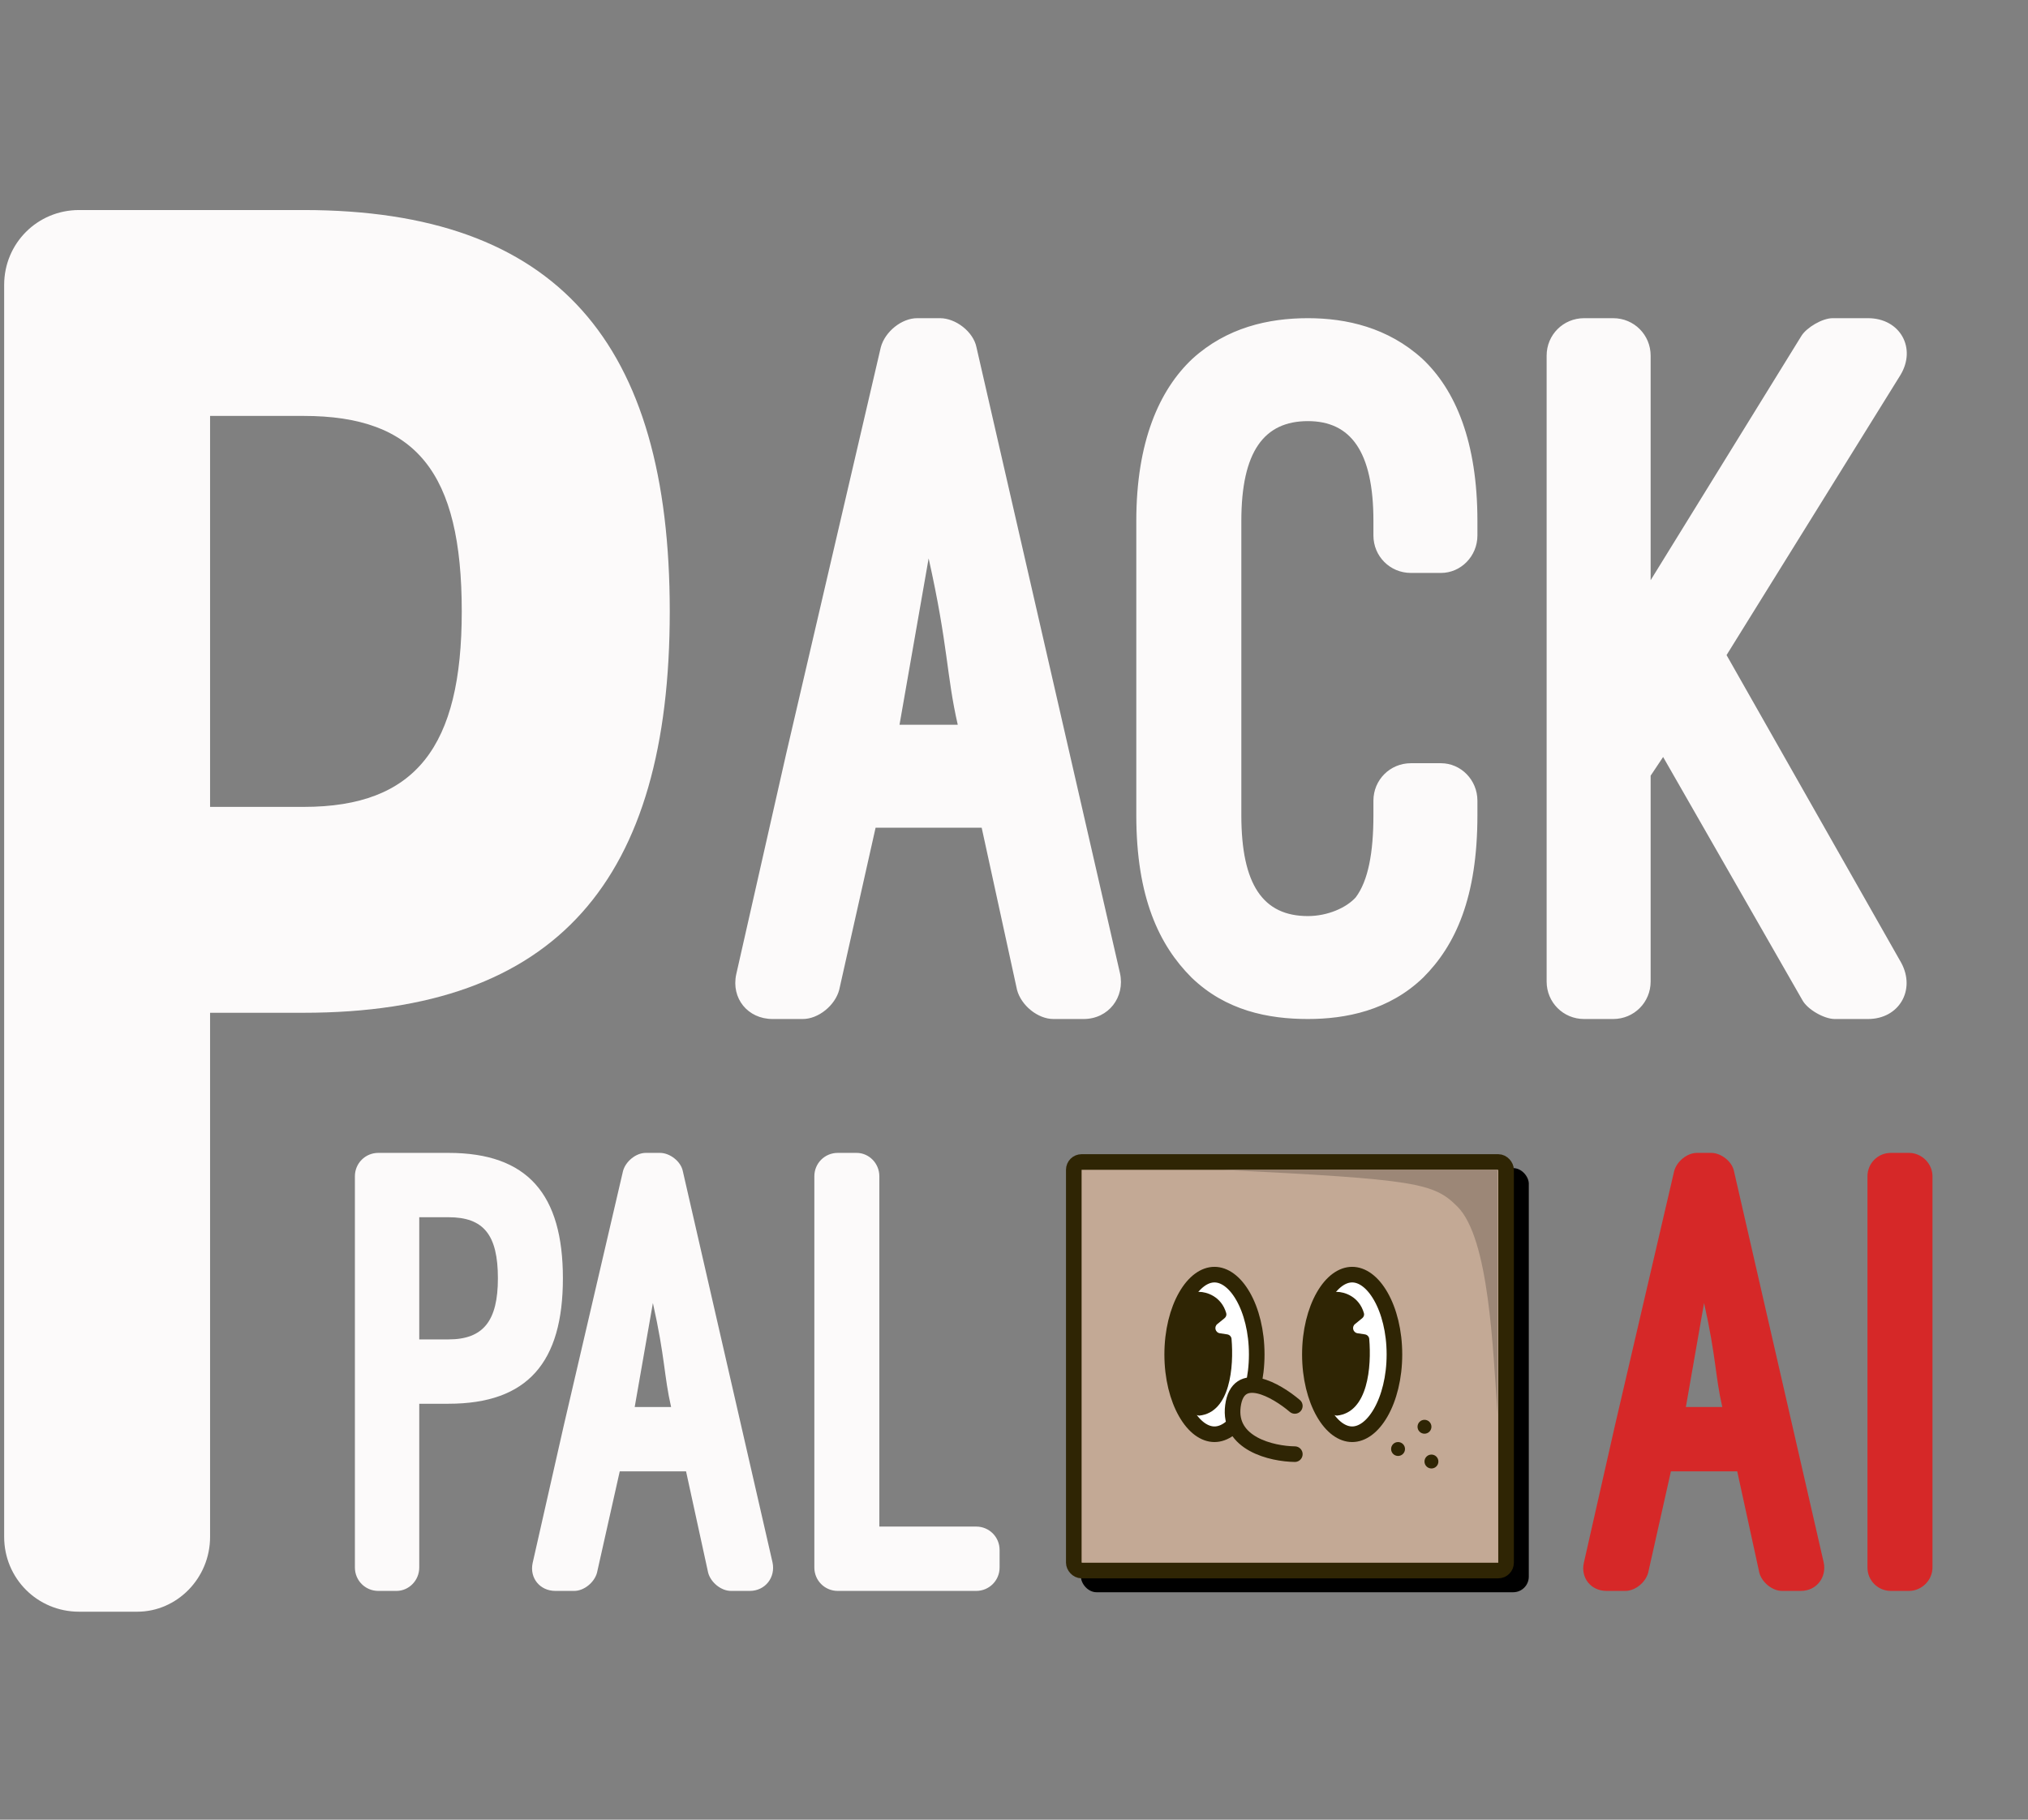 <svg width="390" height="350" viewBox="0 0 390 350" fill="none" xmlns="http://www.w3.org/2000/svg">
<rect x="0" y="0" width="390" height="350" fill="#808080" stroke="none"/>
<path d="M86.25 270H80.625V301.5C80.625 304 78.625 306 76.25 306H72.75C70.25 306 68.25 304 68.25 301.5V226.25C68.25 223.75 70.25 221.75 72.75 221.75H86.25C101.5 221.75 108.25 229.75 108.25 245.875C108.25 262 101.5 270 86.25 270ZM86.25 234.125H80.625V257.625H86.25C93 257.625 95.75 254 95.75 245.875C95.75 237.5 93 234.125 86.25 234.125ZM136.183 302.5L131.933 283H119.183L114.808 302.5C114.308 304.375 112.308 306 110.433 306H106.808C103.808 306 101.808 303.5 102.433 300.625L108.433 274.125L119.808 225.25C120.308 223.375 122.308 221.75 124.183 221.75H126.933C128.808 221.75 130.933 223.375 131.308 225.25L148.558 300.5C149.183 303.375 147.183 306 144.183 306H140.558C138.683 306 136.683 304.375 136.183 302.5ZM125.558 250.625L122.058 270.625H129.058C127.683 264.625 127.933 261.25 125.558 250.625ZM192.23 298.125V301.5C192.23 304 190.23 306 187.73 306H161.105C158.605 306 156.605 304 156.605 301.5V226.25C156.605 223.75 158.605 221.75 161.105 221.75H164.73C167.105 221.75 169.105 223.75 169.105 226.25V293.625H187.73C190.23 293.625 192.23 295.625 192.23 298.125Z" fill="#FCFAFA"/>
<path d="M338.331 302.5L334.081 283H321.331L316.956 302.5C316.456 304.375 314.456 306 312.581 306H308.956C305.956 306 303.956 303.5 304.581 300.625L310.581 274.125L321.956 225.25C322.456 223.375 324.456 221.75 326.331 221.75H329.081C330.956 221.75 333.081 223.375 333.456 225.25L350.706 300.5C351.331 303.375 349.331 306 346.331 306H342.706C340.831 306 338.831 304.375 338.331 302.5ZM327.706 250.625L324.206 270.625H331.206C329.831 264.625 330.081 261.25 327.706 250.625ZM371.629 226.25V301.5C371.629 304 369.504 306 367.129 306H363.629C361.129 306 359.129 304 359.129 301.5V226.25C359.129 223.75 361.129 221.75 363.629 221.75H367.129C369.504 221.75 371.629 223.75 371.629 226.25Z" fill="#D62828"/>
<rect x="207.872" y="224.675" width="86.128" height="81.581" rx="3" fill="black"/>
<rect x="206.5" y="223.5" width="83.128" height="78.581" rx="1.5" fill="#C3A995" stroke="#2F2504" stroke-width="3"/>
<path d="M268.16 260.517C268.16 264.957 267.128 268.904 265.537 271.688C263.922 274.515 261.919 275.868 260.03 275.868C258.142 275.868 256.139 274.515 254.524 271.688C252.933 268.904 251.901 264.957 251.901 260.517C251.901 256.076 252.933 252.13 254.524 249.345C256.139 246.519 258.142 245.166 260.03 245.166C261.919 245.166 263.922 246.519 265.537 249.345C267.128 252.13 268.16 256.076 268.16 260.517Z" fill="white" stroke="#2F2504" stroke-width="3"/>
<path d="M257.088 248.48C252.274 248.48 251.204 256.371 250.936 260.383C251.257 269.691 254.948 271.974 257.088 272.286C263.103 271.674 263.767 262.838 263.315 257.533C263.277 257.082 262.929 256.725 262.482 256.657L261.058 256.441C260.201 256.311 259.904 255.226 260.577 254.678L261.971 253.542C262.258 253.308 262.398 252.931 262.295 252.575C261.353 249.317 258.479 248.48 257.088 248.48Z" fill="#2F2504"/>
<path d="M241.679 260.517C241.679 264.957 240.648 268.904 239.057 271.688C237.441 274.515 235.439 275.868 233.55 275.868C231.662 275.868 229.659 274.515 228.044 271.688C226.453 268.904 225.421 264.957 225.421 260.517C225.421 256.076 226.453 252.13 228.044 249.345C229.659 246.519 231.662 245.166 233.55 245.166C235.439 245.166 237.441 246.519 239.057 249.345C240.648 252.13 241.679 256.076 241.679 260.517Z" fill="white" stroke="#2F2504" stroke-width="3"/>
<path d="M230.608 248.48C225.793 248.48 224.723 256.371 224.456 260.383C224.777 269.691 228.468 271.974 230.608 272.286C236.623 271.674 237.287 262.838 236.835 257.533C236.796 257.082 236.449 256.725 236.001 256.657L234.578 256.441C233.72 256.311 233.424 255.226 234.096 254.678L235.49 253.542C235.778 253.308 235.918 252.931 235.815 252.575C234.873 249.317 231.999 248.48 230.608 248.48Z" fill="#2F2504"/>
<path d="M237.103 270.422C238.066 263.14 245.439 267.388 249.005 270.422V279.696C244.637 279.639 236.14 277.704 237.103 270.422Z" fill="#C3A995"/>
<path d="M249.005 270.422C245.439 267.388 238.066 263.14 237.103 270.422C236.14 277.704 244.637 279.639 249.005 279.696" stroke="#2F2504" stroke-width="3" stroke-linecap="round"/>
<ellipse cx="268.857" cy="278.705" rx="1.337" ry="1.337" fill="#2F2504"/>
<ellipse cx="273.939" cy="274.426" rx="1.337" ry="1.337" fill="#2F2504"/>
<ellipse cx="275.277" cy="281.113" rx="1.337" ry="1.337" fill="#2F2504"/>
<path d="M288 225H235C272.565 226.845 275.734 227.549 280.263 232.071C286.421 238.219 287.076 259.601 288 272V225Z" fill="#C3A995"/>
<path d="M288 225H235C272.565 226.845 275.734 227.549 280.263 232.071C286.421 238.219 287.076 259.601 288 272V225Z" fill="black" fill-opacity="0.2"/>
<path d="M195.584 190.4L188.784 159.2H168.384L161.384 190.4C160.584 193.4 157.384 196 154.384 196H148.584C143.784 196 140.584 192 141.584 187.4L151.184 145L169.384 66.8C170.184 63.8 173.384 61.2 176.384 61.2H180.784C183.784 61.2 187.184 63.8 187.784 66.8L215.384 187.2C216.384 191.8 213.184 196 208.384 196H202.584C199.584 196 196.384 193.4 195.584 190.4ZM178.584 107.4L172.984 139.4H184.184C181.984 129.8 182.384 124.4 178.584 107.4ZM218.519 156.8V100.2C218.519 85 222.919 75 229.319 69C235.919 63 243.919 61.2 251.519 61.2C258.919 61.2 266.919 63 273.519 69C279.919 75 284.119 85 284.119 100.2V103C284.119 107 280.919 110.2 277.119 110.2H271.319C267.319 110.2 264.119 107 264.119 103V100.2C264.119 86.8 259.719 81 251.519 81C243.119 81 238.719 86.8 238.719 100.2V156.8C238.719 170.2 242.919 176.2 251.519 176.2C255.319 176.2 258.919 174.6 260.719 172.6C263.119 169.4 264.119 164 264.119 156.8V154C264.119 150 267.319 146.8 271.319 146.8H277.119C280.919 146.8 284.119 150 284.119 154V156.8C284.119 172.6 279.919 181.8 273.719 188C267.119 194.4 258.719 196 251.519 196C243.919 196 235.719 194.4 229.119 188C222.919 181.8 218.519 172.6 218.519 156.8ZM317.43 111.6L346.43 64.6C347.43 63 350.43 61.2 352.43 61.2H359.23C365.43 61.2 368.63 67 365.43 72.2L332.03 126L365.63 185.2C368.43 190.4 365.23 196 359.23 196H352.83C350.83 196 347.63 194.2 346.63 192.4L319.83 145.6L317.43 149.2V188.8C317.43 192.8 314.23 196 310.23 196H304.63C300.63 196 297.43 192.8 297.43 188.8V68.4C297.43 64.4 300.63 61.2 304.63 61.2H310.23C314.23 61.2 317.43 64.4 317.43 68.4V111.6Z" fill="#FCFAFA"/>
<path d="M58.4 194.8H40.4V295.6C40.4 303.6 34 310 26.4 310H15.2C7.2 310 0.8 303.6 0.8 295.6V54.8C0.8 46.8 7.2 40.4 15.2 40.4H58.4C107.2 40.4 128.8 66 128.8 117.6C128.8 169.2 107.2 194.8 58.4 194.8ZM58.4 80H40.4V155.2H58.4C80 155.2 88.8 143.6 88.8 117.6C88.8 90.8 80 80 58.4 80Z" fill="#FCFAFA"/>
</svg>
